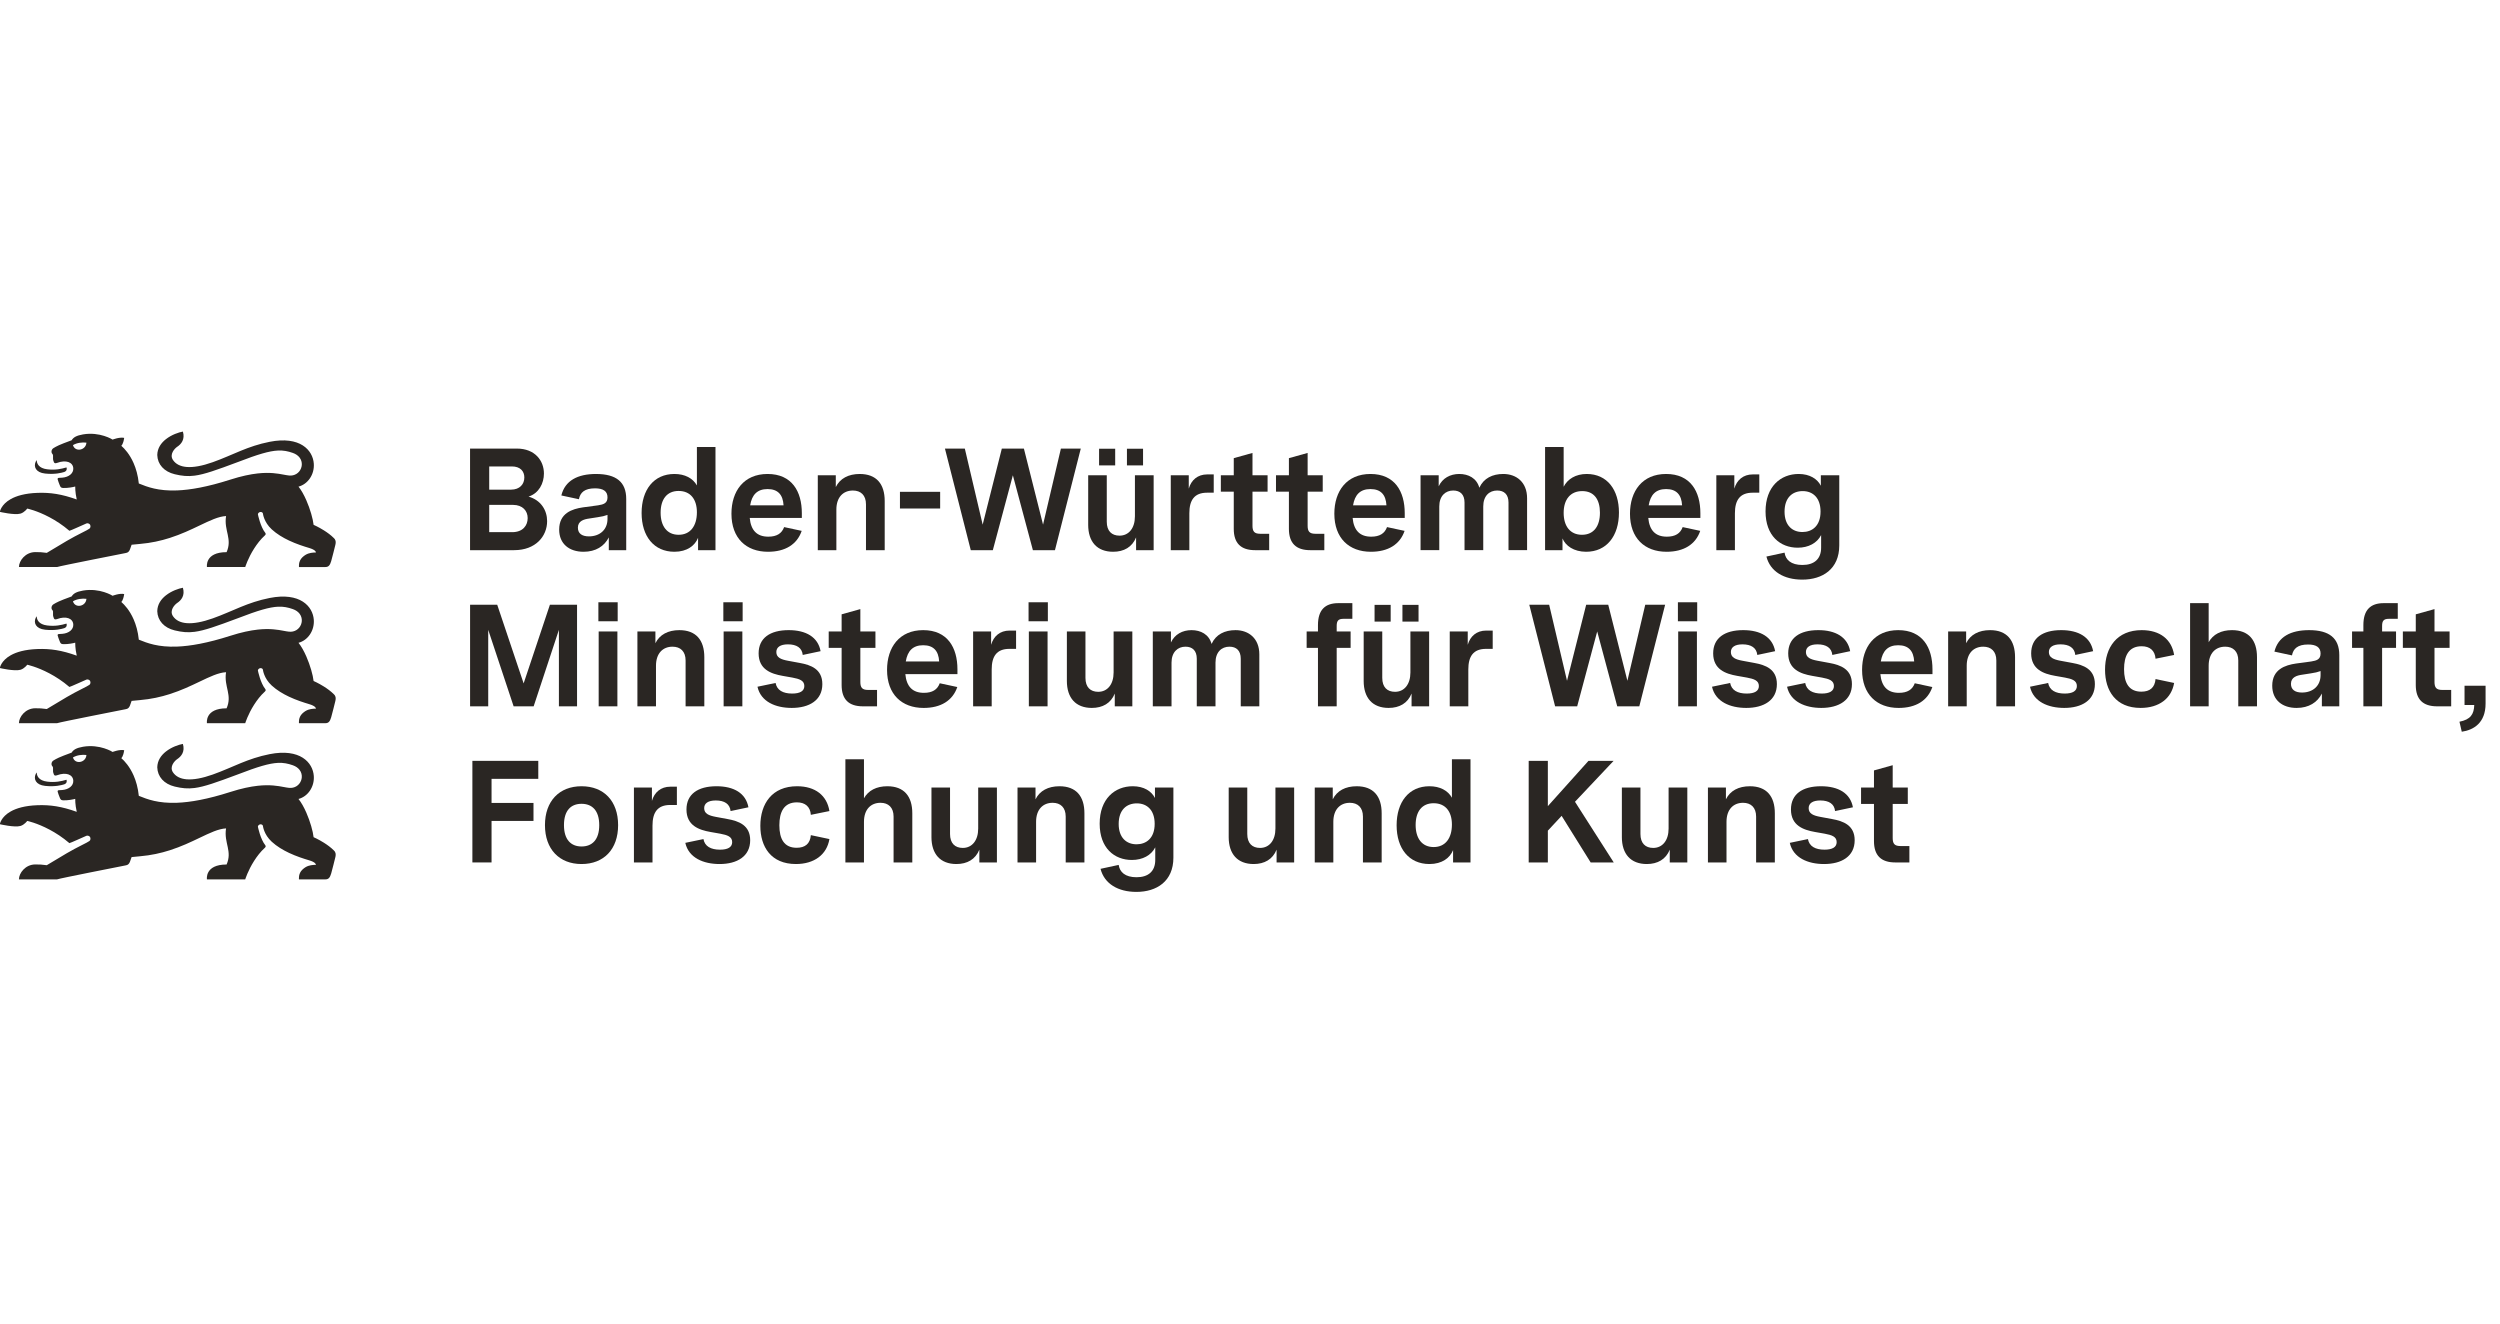 <?xml version="1.0" encoding="UTF-8"?><svg id="Ebene_1" xmlns="http://www.w3.org/2000/svg" viewBox="0 0 491 260"><g id="logo-m-mwk"><g id="BaWue_MWK_Logo_rgb_pos"><g id="MInisterien_in_Pfade"><polygon id="Path" points="92.324 118.771 97.654 118.771 102.842 134.22 108.002 118.771 113.332 118.771 113.332 138.723 109.769 138.723 109.769 123.702 104.809 138.723 100.875 138.723 95.887 123.702 95.887 138.723 92.324 138.723 92.324 118.771" fill="#2a2623"/><path id="Shape" d="M117.522,118.286h3.791v3.734h-3.791v-3.734h0ZM117.579,124.015h3.677v14.708h-3.677s0-14.708,0-14.708Z" fill="#2a2623"/><path id="Path-2" d="M125.189,124.015h3.534v2.309c.827-1.682,2.48-2.565,4.703-2.565,3.278,0,4.903,1.967,4.903,5.302v9.663h-3.677v-9.007c0-1.796-1.026-2.708-2.566-2.708-1.91,0-3.249,1.311-3.249,3.734v7.981h-3.649v-14.708 0h0Z" fill="#2a2623"/><path id="Shape-2" d="M142.064,118.286h3.791v3.734h-3.791v-3.734h0ZM142.121,124.015h3.677v14.708h-3.677s0-14.708,0-14.708Z" fill="#2a2623"/><path id="Path-3" d="M148.763,134.875l3.563-.741c.256,1.425,1.454,2.081,3.249,2.081,1.54,0,2.395-.484,2.395-1.482,0-1.083-.969-1.397-2.337-1.653l-1.938-.342c-2.252-.399-4.703-1.254-4.703-4.418,0-2.993,2.223-4.561,5.901-4.561,3.42,0,5.758,1.368,6.271,4.133l-3.506.741c-.143-1.397-1.197-2.081-2.907-2.081-1.511,0-2.28.57-2.28,1.511,0,1.083.912,1.454,2.28,1.71l2.309.428c2.223.399,4.447,1.226,4.447,4.162,0,3.164-2.565,4.674-6.014,4.674-3.135,0-6.071-1.197-6.727-4.162h0l-0-0Z" fill="#2a2623"/><path id="Path-4" d="M165.295,134.533v-7.297h-2.537v-3.221h2.537v-3.363l3.677-1.026v4.389h2.964v3.221h-2.964v6.698c0,1.112.371,1.568,1.511,1.568h1.767v3.221h-2.765c-2.794,0-4.191-1.368-4.191-4.19v0Z" fill="#2a2623"/><path id="Shape-3" d="M174.217,131.569c0-4.447,2.423-7.81,7.098-7.81,4.789,0,6.727,3.449,6.727,7.696v.941h-10.233c.228,2.451,1.425,3.677,3.649,3.677,1.653,0,2.651-.627,3.107-1.881l3.449.741c-.912,2.679-3.249,4.105-6.613,4.105-4.304,0-7.183-2.679-7.183-7.468h-0ZM184.45,129.916c-.114-2.081-1.111-3.192-3.135-3.192s-3.078,1.112-3.421,3.192h6.556Z" fill="#2a2623"/><path id="Path-5" d="M191.121,124.015h3.534v2.623c.484-1.682,1.739-2.793,3.62-2.793h1.283v3.592h-1.312c-2.508,0-3.477,1.482-3.477,4.047v7.24h-3.649v-14.708Z" fill="#2a2623"/><path id="Shape-4" d="M202.009,118.286h3.791v3.734h-3.791v-3.734h0ZM202.066,124.015h3.677v14.708h-3.677s0-14.708,0-14.708Z" fill="#2a2623"/><path id="Path-6" d="M209.534,133.735v-9.72h3.649v9.121c0,1.824.969,2.736,2.508,2.736,1.824,0,3.022-1.482,3.022-3.791v-8.067h3.677v14.708h-3.449v-2.508c-.77,1.91-2.394,2.822-4.504,2.822-3.164,0-4.903-1.967-4.903-5.302v-0Z" fill="#2a2623"/><path id="Path-7" d="M226.409,124.015h3.563v2.167c.741-1.596,2.252-2.423,4.048-2.423s3.421.827,3.934,2.708c.855-1.881,2.594-2.708,4.703-2.708,2.594,0,4.675,1.625,4.675,4.76v10.204h-3.649v-9.349c0-1.596-.855-2.366-2.223-2.366-1.539,0-2.736,1.055-2.736,3.135v8.58h-3.677v-9.349c0-1.596-.855-2.366-2.223-2.366-1.511,0-2.736,1.055-2.736,3.135v8.58h-3.677v-14.708h0Z" fill="#2a2623"/><path id="Path-8" d="M258.848,127.237h-2.224v-3.221h2.224v-1.254c0-2.993,1.425-4.304,3.99-4.304h2.765v3.079h-1.767c-.998,0-1.311.399-1.311,1.397v1.083h2.736v3.221h-2.736v11.487h-3.677v-11.487Z" fill="#2a2623"/><path id="Shape-5" d="M267.827,133.735v-9.72h3.649v9.121c0,1.824.969,2.736,2.508,2.736,1.824,0,3.021-1.482,3.021-3.791v-8.067h3.677v14.708h-3.449v-2.508c-.77,1.91-2.395,2.822-4.504,2.822-3.164,0-4.903-1.967-4.903-5.302v-0ZM269.965,118.799h3.164v3.278h-3.164v-3.278ZM275.438,118.799h3.164v3.278h-3.164v-3.278Z" fill="#2a2623"/><path id="Path-9" d="M284.73,124.015h3.534v2.623c.485-1.682,1.739-2.793,3.62-2.793h1.283v3.592h-1.312c-2.508,0-3.477,1.482-3.477,4.047v7.24h-3.649v-14.708h0Z" fill="#2a2623"/><polygon id="Path-10" points="300.351 118.771 304.256 118.771 307.762 133.707 311.525 118.771 315.858 118.771 319.62 133.707 323.126 118.771 327.031 118.771 321.958 138.723 317.625 138.723 313.691 124.015 309.757 138.723 305.425 138.723 300.351 118.771 300.351 118.771" fill="#2a2623"/><path id="Shape-6" d="M329.54,118.286h3.791v3.734h-3.791v-3.734h0ZM329.597,124.015h3.677v14.708h-3.677s0-14.708,0-14.708Z" fill="#2a2623"/><path id="Path-11" d="M336.238,134.875l3.563-.741c.256,1.425,1.454,2.081,3.25,2.081,1.539,0,2.394-.484,2.394-1.482,0-1.083-.969-1.397-2.337-1.653l-1.938-.342c-2.252-.399-4.703-1.254-4.703-4.418,0-2.993,2.223-4.561,5.9-4.561,3.421,0,5.758,1.368,6.271,4.133l-3.506.741c-.143-1.397-1.197-2.081-2.907-2.081-1.511,0-2.28.57-2.28,1.511,0,1.083.912,1.454,2.28,1.71l2.309.428c2.223.399,4.447,1.226,4.447,4.162,0,3.164-2.566,4.674-6.015,4.674-3.135,0-6.072-1.197-6.727-4.162h0l0-0Z" fill="#2a2623"/><path id="Path-12" d="M350.976,134.875l3.563-.741c.256,1.425,1.454,2.081,3.25,2.081,1.539,0,2.394-.484,2.394-1.482,0-1.083-.969-1.397-2.337-1.653l-1.938-.342c-2.252-.399-4.703-1.254-4.703-4.418,0-2.993,2.223-4.561,5.9-4.561,3.421,0,5.758,1.368,6.271,4.133l-3.506.741c-.143-1.397-1.197-2.081-2.907-2.081-1.511,0-2.28.57-2.28,1.511,0,1.083.912,1.454,2.28,1.71l2.309.428c2.223.399,4.447,1.226,4.447,4.162,0,3.164-2.566,4.674-6.015,4.674-3.135,0-6.072-1.197-6.727-4.162h0v-0Z" fill="#2a2623"/><path id="Shape-7" d="M365.713,131.569c0-4.447,2.423-7.81,7.098-7.81,4.789,0,6.727,3.449,6.727,7.696v.941h-10.233c.228,2.451,1.425,3.677,3.649,3.677,1.653,0,2.651-.627,3.107-1.881l3.449.741c-.912,2.679-3.249,4.105-6.613,4.105-4.304,0-7.183-2.679-7.183-7.468h-0ZM375.946,129.916c-.114-2.081-1.111-3.192-3.135-3.192s-3.078,1.112-3.421,3.192h6.556Z" fill="#2a2623"/><path id="Path-13" d="M382.616,124.015h3.534v2.309c.827-1.682,2.48-2.565,4.703-2.565,3.278,0,4.903,1.967,4.903,5.302v9.663h-3.677v-9.007c0-1.796-1.026-2.708-2.566-2.708-1.91,0-3.249,1.311-3.249,3.734v7.981h-3.649v-14.708 0h0Z" fill="#2a2623"/><path id="Path-14" d="M398.693,134.875l3.563-.741c.256,1.425,1.454,2.081,3.25,2.081,1.539,0,2.394-.484,2.394-1.482,0-1.083-.969-1.397-2.337-1.653l-1.938-.342c-2.252-.399-4.703-1.254-4.703-4.418,0-2.993,2.223-4.561,5.9-4.561,3.421,0,5.758,1.368,6.271,4.133l-3.506.741c-.143-1.397-1.197-2.081-2.907-2.081-1.511,0-2.28.57-2.28,1.511,0,1.083.912,1.454,2.28,1.71l2.309.428c2.223.399,4.447,1.226,4.447,4.162,0,3.164-2.566,4.674-6.015,4.674-3.135,0-6.072-1.197-6.727-4.162h0v-0Z" fill="#2a2623"/><path id="Path-15" d="M413.43,131.541c0-4.361,2.309-7.782,7.212-7.782,3.592,0,5.872,1.824,6.356,4.874l-3.649.741c-.114-1.596-1.111-2.451-2.736-2.451-2.565,0-3.449,1.91-3.449,4.503,0,2.679.941,4.418,3.392,4.418,1.682,0,2.651-.798,2.793-2.48l3.649.77c-.513,3.05-2.965,4.902-6.584,4.902-4.874,0-6.984-3.363-6.984-7.496v0l-0-0Z" fill="#2a2623"/><path id="Path-16" d="M430.133,118.457h3.649v7.668c.855-1.539,2.451-2.366,4.589-2.366,3.278,0,4.903,1.967,4.903,5.302v9.663h-3.677v-9.007c0-1.796-1.026-2.708-2.566-2.708-1.91,0-3.249,1.311-3.249,3.734v7.981h-3.649v-20.266h0l-0-0Z" fill="#2a2623"/><path id="Shape-8" d="M446.267,134.676c0-3.221,2.537-4.047,4.675-4.361l2.965-.399c1.112-.171,1.853-.428,1.853-1.567,0-1.197-.827-1.768-2.452-1.768-2.024,0-2.907.798-3.164,2.138l-3.449-.741c.713-2.908,3.193-4.219,6.813-4.219,3.99,0,5.929,1.596,5.929,4.903v10.062h-3.421v-2.508c-.884,1.739-2.566,2.822-4.96,2.822-2.794,0-4.789-1.539-4.789-4.361v0l0-0ZM452.111,136.015c2.166,0,3.649-1.339,3.649-3.42v-.798c-.542.2-1.112.342-1.939.456l-1.653.256c-1.055.143-2.223.485-2.223,1.796,0,1.14.798,1.71,2.167,1.71Z" fill="#2a2623"/><path id="Path-17" d="M464.168,127.237h-2.224v-3.221h2.224v-1.254c0-2.993,1.425-4.304,3.99-4.304h2.765v3.079h-1.767c-.998,0-1.311.399-1.311,1.397v1.083h2.737v3.221h-2.737v11.487h-3.677v-11.487Z" fill="#2a2623"/><path id="Path-18" d="M474.458,134.533v-7.297h-2.537v-3.221h2.537v-3.363l3.677-1.026v4.389h2.964v3.221h-2.964v6.698c0,1.112.371,1.568,1.511,1.568h1.767v3.221h-2.765c-2.794,0-4.191-1.368-4.191-4.19v0Z" fill="#2a2623"/><path id="Path-19" d="M485.945,138.467h-1.91v-3.791h4.133v3.506c0,3.791-2.338,5.188-4.675,5.53l-.456-1.967c2.195-.428,2.851-1.482,2.908-3.278h0Z" fill="#2a2623"/><polygon id="Path-20" points="92.777 149.431 105.719 149.431 105.719 152.965 96.54 152.965 96.54 157.696 104.778 157.696 104.778 161.231 96.54 161.231 96.54 169.383 92.777 169.383 92.777 149.431 92.777 149.431" fill="#2a2623"/><path id="Shape-9" d="M107.03,162.058c0-4.732,2.822-7.639,7.183-7.639,4.39,0,7.183,2.907,7.183,7.639s-2.794,7.639-7.183,7.639c-4.361,0-7.183-2.907-7.183-7.639ZM114.213,166.248c2.081,0,3.478-1.311,3.478-4.19s-1.397-4.19-3.478-4.19-3.449,1.311-3.449,4.19,1.397,4.19,3.449,4.19Z" fill="#2a2623"/><path id="Path-21" d="M124.504,154.675h3.534v2.623c.484-1.682,1.739-2.793,3.62-2.793h1.283v3.592h-1.312c-2.508,0-3.477,1.482-3.477,4.047v7.24h-3.649v-14.708l-0-0Z" fill="#2a2623"/><path id="Path-22" d="M134.594,165.535l3.563-.741c.256,1.425,1.454,2.081,3.25,2.081,1.539,0,2.394-.484,2.394-1.482,0-1.083-.969-1.397-2.337-1.653l-1.938-.342c-2.252-.399-4.703-1.254-4.703-4.418,0-2.993,2.223-4.561,5.9-4.561,3.421,0,5.758,1.368,6.271,4.133l-3.506.741c-.143-1.397-1.197-2.081-2.907-2.081-1.511,0-2.28.57-2.28,1.511,0,1.083.912,1.454,2.28,1.71l2.309.428c2.223.399,4.447,1.226,4.447,4.162,0,3.164-2.566,4.674-6.015,4.674-3.135,0-6.072-1.197-6.727-4.162h0Z" fill="#2a2623"/><path id="Path-23" d="M149.331,162.2c0-4.361,2.309-7.782,7.212-7.782,3.592,0,5.872,1.824,6.356,4.874l-3.649.741c-.114-1.596-1.111-2.451-2.736-2.451-2.565,0-3.449,1.91-3.449,4.503,0,2.679.941,4.418,3.392,4.418,1.682,0,2.651-.798,2.793-2.48l3.649.77c-.513,3.05-2.965,4.902-6.584,4.902-4.874,0-6.984-3.363-6.984-7.496v0l0-0Z" fill="#2a2623"/><path id="Path-24" d="M166.035,149.117h3.649v7.668c.855-1.539,2.451-2.366,4.589-2.366,3.278,0,4.903,1.967,4.903,5.302v9.663h-3.677v-9.007c0-1.796-1.026-2.708-2.566-2.708-1.91,0-3.249,1.311-3.249,3.734v7.981h-3.649v-20.266h0l-0-0Z" fill="#2a2623"/><path id="Path-25" d="M182.938,164.395v-9.72h3.649v9.121c0,1.824.969,2.736,2.508,2.736,1.824,0,3.022-1.482,3.022-3.791v-8.067h3.677v14.708h-3.449v-2.508c-.77,1.91-2.394,2.822-4.504,2.822-3.164,0-4.903-1.967-4.903-5.302v-0Z" fill="#2a2623"/><path id="Path-26" d="M199.841,154.675h3.534v2.309c.827-1.682,2.48-2.565,4.703-2.565,3.278,0,4.903,1.967,4.903,5.302v9.663h-3.677v-9.007c0-1.796-1.026-2.708-2.566-2.708-1.91,0-3.249,1.311-3.249,3.734v7.981h-3.649v-14.708 0-0Z" fill="#2a2623"/><path id="Shape-10" d="M216.146,170.637l3.563-.77c.199,1.397,1.254,2.423,3.506,2.423,2.309,0,3.677-1.168,3.677-3.392v-2.48c-.798,1.568-2.48,2.48-4.589,2.48-3.449,0-6.328-2.337-6.328-7.126,0-4.874,2.965-7.354,6.499-7.354,2.195,0,3.677.969,4.361,2.309v-2.053h3.62v13.768c0,4.646-3.278,6.727-7.269,6.727-3.592,0-6.299-1.596-7.04-4.532v-0h-0ZM223.215,165.82c1.91,0,3.563-1.197,3.563-4.019,0-2.708-1.511-4.019-3.506-4.019s-3.563,1.254-3.563,4.048c0,2.708,1.539,3.99,3.506,3.99h0v-0Z" fill="#2a2623"/><path id="Path-27" d="M241.316,164.395v-9.72h3.649v9.121c0,1.824.969,2.736,2.508,2.736,1.824,0,3.022-1.482,3.022-3.791v-8.067h3.677v14.708h-3.449v-2.508c-.77,1.91-2.394,2.822-4.504,2.822-3.164,0-4.903-1.967-4.903-5.302v-0Z" fill="#2a2623"/><path id="Path-28" d="M258.219,154.675h3.534v2.309c.827-1.682,2.48-2.565,4.703-2.565,3.278,0,4.903,1.967,4.903,5.302v9.663h-3.677v-9.007c0-1.796-1.026-2.708-2.566-2.708-1.91,0-3.249,1.311-3.249,3.734v7.981h-3.649v-14.708 0l0-0Z" fill="#2a2623"/><path id="Shape-11" d="M274.296,162.086c0-4.561,2.394-7.667,6.442-7.667,2.052,0,3.62.827,4.418,2.252v-7.554h3.649v20.266h-3.421v-2.423c-.599,1.511-2.138,2.736-4.646,2.736-4.019,0-6.442-3.05-6.442-7.61v-0h-0ZM281.565,166.362c2.309,0,3.592-1.739,3.592-4.418,0-2.537-1.254-4.19-3.592-4.19-2.309,0-3.534,1.653-3.534,4.275,0,2.594,1.226,4.332,3.534,4.332v0Z" fill="#2a2623"/><polygon id="Path-29" points="300.235 149.431 303.997 149.431 303.997 158.323 311.979 149.431 316.91 149.431 309.328 157.468 316.938 169.383 312.406 169.383 306.705 160.234 303.997 163.141 303.997 169.383 300.235 169.383 300.235 149.431 300.235 149.431" fill="#2a2623"/><path id="Path-30" d="M318.535,164.395v-9.72h3.649v9.121c0,1.824.969,2.736,2.508,2.736,1.824,0,3.021-1.482,3.021-3.791v-8.067h3.677v14.708h-3.449v-2.508c-.77,1.91-2.395,2.822-4.504,2.822-3.164,0-4.903-1.967-4.903-5.302v-0Z" fill="#2a2623"/><path id="Path-31" d="M335.438,154.675h3.534v2.309c.827-1.682,2.48-2.565,4.703-2.565,3.278,0,4.903,1.967,4.903,5.302v9.663h-3.677v-9.007c0-1.796-1.026-2.708-2.566-2.708-1.91,0-3.249,1.311-3.249,3.734v7.981h-3.649v-14.708 0-0Z" fill="#2a2623"/><path id="Path-32" d="M351.515,165.535l3.563-.741c.256,1.425,1.454,2.081,3.25,2.081,1.539,0,2.394-.484,2.394-1.482,0-1.083-.969-1.397-2.337-1.653l-1.938-.342c-2.252-.399-4.703-1.254-4.703-4.418,0-2.993,2.223-4.561,5.9-4.561,3.421,0,5.758,1.368,6.271,4.133l-3.506.741c-.143-1.397-1.197-2.081-2.907-2.081-1.511,0-2.28.57-2.28,1.511,0,1.083.912,1.454,2.28,1.71l2.309.428c2.223.399,4.447,1.226,4.447,4.162,0,3.164-2.566,4.674-6.015,4.674-3.135,0-6.072-1.197-6.727-4.162h0Z" fill="#2a2623"/><path id="Path-33" d="M368.048,165.193v-7.297h-2.537v-3.221h2.537v-3.363l3.677-1.026v4.389h2.965v3.221h-2.965v6.698c0,1.112.371,1.568,1.511,1.568h1.767v3.221h-2.765c-2.794,0-4.19-1.368-4.19-4.19v0Z" fill="#2a2623"/></g><g id="BAWUE_in_Pfade"><path id="Shape-12" d="M92.319,88.1h9.178c3.62,0,5.331,2.423,5.331,4.903,0,1.938-.998,3.876-3.022,4.532,2.423.684,3.649,2.679,3.649,4.817,0,2.964-2.252,5.701-6.471,5.701h-8.665v-19.953h0ZM100.357,96.167c1.738,0,2.622-1.083,2.622-2.394,0-1.226-.798-2.166-2.451-2.166h-4.447v4.561h4.276-0ZM100.585,104.518c2.109,0,3.05-1.311,3.05-2.765,0-1.397-.969-2.594-2.879-2.594h-4.675v5.358h4.504Z" fill="#2a2623"/><path id="Shape-13" d="M109.821,104.005c0-3.221,2.537-4.048,4.675-4.361l2.964-.399c1.112-.171,1.853-.427,1.853-1.568,0-1.197-.827-1.767-2.452-1.767-2.024,0-2.907.798-3.164,2.138l-3.449-.741c.713-2.908,3.193-4.219,6.813-4.219,3.99,0,5.929,1.596,5.929,4.903v10.062h-3.421v-2.508c-.884,1.739-2.566,2.822-4.96,2.822-2.794,0-4.789-1.539-4.789-4.361v0ZM115.664,105.345c2.166,0,3.649-1.339,3.649-3.42v-.798c-.542.199-1.112.342-1.939.456l-1.653.256c-1.055.143-2.223.485-2.223,1.796,0,1.14.798,1.71,2.167,1.71h0Z" fill="#2a2623"/><path id="Shape-14" d="M126.011,100.756c0-4.561,2.394-7.667,6.442-7.667,2.052,0,3.62.827,4.418,2.252v-7.554h3.649v20.266h-3.421v-2.423c-.599,1.511-2.138,2.736-4.646,2.736-4.019,0-6.442-3.05-6.442-7.61v-0ZM133.28,105.031c2.309,0,3.592-1.739,3.592-4.418,0-2.537-1.254-4.19-3.592-4.19-2.309,0-3.534,1.653-3.534,4.275,0,2.594,1.226,4.333,3.534,4.333h0Z" fill="#2a2623"/><path id="Shape-15" d="M143.656,100.898c0-4.447,2.423-7.81,7.098-7.81,4.789,0,6.727,3.449,6.727,7.696v.941h-10.233c.228,2.451,1.425,3.677,3.649,3.677,1.653,0,2.651-.627,3.107-1.881l3.449.741c-.912,2.679-3.249,4.105-6.613,4.105-4.304,0-7.183-2.679-7.183-7.468h0ZM153.889,99.245c-.114-2.081-1.112-3.192-3.136-3.192s-3.078,1.112-3.421,3.192h6.556Z" fill="#2a2623"/><path id="Path-34" d="M160.616,93.345h3.534v2.309c.827-1.682,2.48-2.565,4.703-2.565,3.278,0,4.903,1.967,4.903,5.302v9.663h-3.677v-9.007c0-1.795-1.026-2.708-2.566-2.708-1.91,0-3.249,1.311-3.249,3.734v7.981h-3.649v-14.708h0Z" fill="#2a2623"/><polygon id="Path-35" points="176.75 96.594 184.646 96.594 184.646 99.872 176.75 99.872 176.75 96.594" fill="#2a2623"/><polygon id="Path-36" points="185.586 88.1 189.491 88.1 192.997 103.036 196.76 88.1 201.093 88.1 204.855 103.036 208.361 88.1 212.267 88.1 207.193 108.053 202.86 108.053 198.926 93.345 194.992 108.053 190.66 108.053 185.586 88.1 185.586 88.1" fill="#2a2623"/><path id="Shape-16" d="M213.721,103.064v-9.719h3.649v9.121c0,1.824.969,2.736,2.508,2.736,1.824,0,3.022-1.482,3.022-3.791v-8.066h3.677v14.708h-3.449v-2.508c-.77,1.91-2.394,2.822-4.504,2.822-3.164,0-4.903-1.967-4.903-5.302v-0ZM215.859,88.129h3.164v3.278h-3.164v-3.278ZM221.331,88.129h3.164v3.278h-3.164v-3.278Z" fill="#2a2623"/><path id="Path-37" d="M229.94,93.345h3.534v2.622c.484-1.682,1.739-2.793,3.62-2.793h1.283v3.591h-1.312c-2.508,0-3.477,1.482-3.477,4.048v7.24h-3.649v-14.708h-0Z" fill="#2a2623"/><path id="Path-38" d="M242.311,103.863v-7.297h-2.537v-3.221h2.537v-3.364l3.677-1.026v4.39h2.965v3.221h-2.965v6.698c0,1.112.371,1.568,1.511,1.568h1.767v3.221h-2.765c-2.794,0-4.191-1.368-4.191-4.19v0Z" fill="#2a2623"/><path id="Path-39" d="M253.142,103.863v-7.297h-2.537v-3.221h2.537v-3.364l3.677-1.026v4.39h2.965v3.221h-2.965v6.698c0,1.112.371,1.568,1.511,1.568h1.767v3.221h-2.765c-2.794,0-4.191-1.368-4.191-4.19v0Z" fill="#2a2623"/><path id="Shape-17" d="M262.064,100.898c0-4.447,2.423-7.81,7.098-7.81,4.789,0,6.727,3.449,6.727,7.696v.941h-10.233c.228,2.451,1.425,3.677,3.649,3.677,1.653,0,2.651-.627,3.107-1.881l3.449.741c-.912,2.679-3.249,4.105-6.613,4.105-4.304,0-7.183-2.679-7.183-7.468h-0ZM272.298,99.245c-.114-2.081-1.112-3.192-3.136-3.192s-3.078,1.112-3.421,3.192h6.556Z" fill="#2a2623"/><path id="Path-40" d="M278.996,93.345h3.563v2.166c.741-1.596,2.252-2.423,4.048-2.423s3.421.827,3.934,2.708c.855-1.881,2.594-2.708,4.703-2.708,2.594,0,4.675,1.625,4.675,4.76v10.204h-3.649v-9.349c0-1.596-.855-2.366-2.224-2.366-1.539,0-2.736,1.055-2.736,3.135v8.58h-3.677v-9.349c0-1.596-.855-2.366-2.223-2.366-1.511,0-2.736,1.055-2.736,3.135v8.58h-3.677v-14.708h0Z" fill="#2a2623"/><path id="Shape-18" d="M306.874,105.744v2.309h-3.421v-20.266h3.649v7.81c.77-1.511,2.366-2.508,4.532-2.508,4.019,0,6.328,3.107,6.328,7.582,0,4.589-2.423,7.696-6.442,7.696-2.423,0-4.048-1.168-4.646-2.622h-0ZM310.694,105.031c2.337,0,3.534-1.71,3.534-4.333s-1.169-4.247-3.477-4.247c-2.337,0-3.649,1.653-3.649,4.276,0,2.651,1.311,4.304,3.592,4.304Z" fill="#2a2623"/><path id="Shape-19" d="M320.129,100.898c0-4.447,2.423-7.81,7.098-7.81,4.789,0,6.727,3.449,6.727,7.696v.941h-10.233c.228,2.451,1.425,3.677,3.649,3.677,1.653,0,2.651-.627,3.107-1.881l3.449.741c-.912,2.679-3.249,4.105-6.613,4.105-4.304,0-7.183-2.679-7.183-7.468h-0ZM330.362,99.245c-.114-2.081-1.112-3.192-3.136-3.192s-3.078,1.112-3.421,3.192h6.556Z" fill="#2a2623"/><path id="Path-41" d="M337.089,93.345h3.534v2.622c.484-1.682,1.739-2.793,3.62-2.793h1.283v3.591h-1.312c-2.508,0-3.477,1.482-3.477,4.048v7.24h-3.649v-14.708h0Z" fill="#2a2623"/><path id="Shape-20" d="M346.923,109.307l3.563-.77c.199,1.397,1.254,2.423,3.506,2.423,2.309,0,3.677-1.168,3.677-3.392v-2.48c-.798,1.568-2.48,2.48-4.589,2.48-3.449,0-6.328-2.337-6.328-7.126,0-4.874,2.965-7.354,6.499-7.354,2.195,0,3.677.969,4.362,2.309v-2.052h3.62v13.767c0,4.646-3.278,6.727-7.268,6.727-3.592,0-6.3-1.596-7.041-4.532h-0v0ZM353.992,104.49c1.91,0,3.563-1.197,3.563-4.019,0-2.708-1.511-4.019-3.506-4.019s-3.563,1.254-3.563,4.048c0,2.708,1.539,3.99,3.506,3.99h0l-0.0 0Z" fill="#2a2623"/></g><g id="Logo_aktuell"><path id="Shape-21" d="M58.629,156.917c1.82-.479,3.151-2.364,3.002-4.509-.186-2.659-2.704-5.472-8.676-4.293-2.173.43-3.952,1.063-5.66,1.759-1.792.731-3.505,1.533-5.511,2.245-2.065.734-3.799,1.051-5.147.936-1.213-.103-2.114-.555-2.665-1.367-.749-1.124.34-2.257.8-2.573.84-.549,1.596-1.486,1.149-3.01-.805.14-2.219.613-3.343,1.5-.931.734-1.664,1.751-1.692,3.097.053,1.84,1.326,3.278,3.444,3.785,1.421.34,2.555.45,3.894.274,1.923-.252,4.27-1.09,8.503-2.675,3.955-1.525,6.178-2.18,7.882-2.257,1.069-.048,1.933.131,2.893.466.6.209,1.033.527,1.322.898.343.441.481.958.449,1.459-.06.94-.719,1.823-1.742,2.043-.236.051-.491.067-.762.04-.316-.03-.661-.095-1.05-.168-1.148-.215-2.695-.504-5.103-.239-1.445.159-3.2.518-5.364,1.211-4.516,1.447-7.886,2.027-10.488,2.127-3.685.141-5.829-.68-7.501-1.363-.165-1.601-.551-2.924-1.023-3.999-.767-1.745-1.763-2.837-2.418-3.407,0,0,.379-.235.568-1.554-.942-.188-2.274.342-2.274.342,0,0-2.471-1.587-5.813-1.021-1.275.223-1.883.572-2.232,1.149-2.655.975-2.872,1.142-3.549,1.533-.44.277-.403.647-.403.74,0,.214.112.347.16.405.07.081.135.156.135.305.007.772-.06.718.177,1.33.105.247.337.228.617.133,1.752-.654,3.098-.144,3.184,1.041.069,1.022-.884,1.756-2.157,1.858-.284.017-.481.029-.591.035-.209.014-.349.033-.326.277.027.193.306.889.381,1.087.192.539.314.614.765.63.852.03,1.955-.181,2.309-.291,0,0-.037,1.08.3,2.55-2.951-1.063-5.203-1.394-7.703-1.303-2.496.09-4.155.602-5.256,1.219-1.948,1.092-2.147,2.515-2.147,2.515.014.002,2.872.675,4.042.344.794-.226,1.338-.993,1.338-.993,0,0,1.886.387,4.367,1.703,1.213.644,2.569,1.509,3.915,2.661.05.043,3.167-1.377,3.321-1.433.385-.141.673.115.739.24.108.205.146.59-.155.79-.295.265-2.385,1.187-4.398,2.376-1.308.775-2.73,1.615-3.951,2.362-.959-.123-1.375-.161-2.276-.151-1.925.021-3.191,1.703-3.191,2.934h7.486c.312-.113,3.442-.752,6.604-1.385,2.298-.46,4.613-.916,5.872-1.165.565-.112.914-.181.961-.191.168-.038.395-.065.6-.266.103-.101.2-.246.282-.458.058-.144.324-.914.324-.914l1.638-.158c2.187-.185,4.125-.625,5.865-1.182,2.236-.716,4.145-1.624,5.831-2.431,2.053-.984,3.747-1.796,5.215-1.861-.236,1.451.105,2.581.336,3.693.22,1.059.341,2.103-.231,3.396-4.336,0-3.858,2.922-3.858,2.922h7.519s.53-1.729,1.747-3.635c.56-.877,1.247-1.792,2.13-2.594.184-.165.168-.34.063-.479-.954-1.184-1.437-3.569-1.437-3.569-.082-.305.287-.507.412-.528.133-.023.49-.026.563.318,0,0,.168,1.654,1.734,3.094.991.908,2.194,1.625,3.393,2.19,1.443.679,2.881,1.14,3.942,1.454,1.212.358,1.347.763,1.347.884-.028,0-.461.021-.531.028-.614.067-1.319.147-2.141.926-.84.798-.663,1.912-.663,1.912h5.173c.675,0,.915-.398,1.149-1.159.151-.489.763-2.969.805-3.139.202-.754-.009-1.154-.27-1.38-.593-.595-1.314-1.116-1.979-1.532-1.078-.676-2.01-1.078-2.01-1.078-.123-1.151-.666-3.081-1.427-4.821-.449-1.027-.98-1.988-1.538-2.684l-0.0 0.0 0-0ZM14.327,148.764c.78-.466,1.805-.585,2.647-.486-.091,1.524-2.231,1.928-2.647.486ZM7.013,152.021c.03-.065.064-.129.102-.192.006-.01.037-.061.046-.073.016-.021.05-.008.053.018.03.6.375,1.529,2.05,1.738,1.585.2,2.776-.07,3.793-.37.114.275.084.707-.44.9-.472.144-1.757.519-3.754.307-1.864-.198-2.294-1.369-1.85-2.329v0-0ZM58.629,126.245c1.82-.479,3.151-2.364,3.002-4.509-.186-2.659-2.704-5.472-8.676-4.293-2.173.43-3.952,1.063-5.66,1.759-1.792.731-3.505,1.533-5.511,2.245-2.065.734-3.799,1.051-5.147.936-1.213-.103-2.114-.555-2.665-1.367-.749-1.124.34-2.257.8-2.573.84-.549,1.596-1.486,1.149-3.01-.805.14-2.219.613-3.343,1.5-.931.734-1.664,1.751-1.692,3.097.053,1.84,1.326,3.278,3.444,3.785,1.421.34,2.555.45,3.894.274,1.923-.252,4.27-1.09,8.503-2.675,3.955-1.525,6.178-2.18,7.882-2.257,1.069-.048,1.933.131,2.893.466.6.209,1.033.527,1.322.897.343.441.481.958.449,1.459-.06.94-.719,1.823-1.742,2.043-.236.051-.491.067-.762.04-.316-.03-.661-.095-1.05-.168-1.148-.215-2.695-.504-5.103-.239-1.445.159-3.2.518-5.364,1.211-4.516,1.447-7.886,2.027-10.488,2.127-3.685.141-5.829-.68-7.501-1.363-.165-1.601-.551-2.924-1.023-3.999-.767-1.745-1.763-2.837-2.418-3.407,0,0,.379-.235.568-1.554-.942-.188-2.274.342-2.274.342,0,0-2.471-1.587-5.813-1.021-1.275.223-1.883.572-2.232,1.149-2.655.975-2.872,1.142-3.549,1.533-.44.277-.403.647-.403.74,0,.214.112.347.16.405.07.081.135.156.135.305.007.772-.06.718.177,1.33.105.247.337.228.617.133,1.752-.654,3.098-.144,3.184,1.041.069,1.022-.884,1.756-2.157,1.858-.284.017-.481.029-.591.035-.209.014-.349.033-.326.277.027.193.306.889.381,1.087.192.539.314.614.765.63.852.03,1.955-.181,2.309-.291,0,0-.037,1.08.3,2.55-2.951-1.063-5.203-1.394-7.703-1.303-2.496.09-4.155.602-5.256,1.219-1.948,1.092-2.147,2.515-2.147,2.515.014.002,2.872.675,4.042.344.794-.226,1.338-.994,1.338-.994,0,0,1.886.387,4.367,1.703,1.213.644,2.569,1.509,3.915,2.661.05.043,3.167-1.377,3.321-1.433.385-.141.673.115.739.24.108.205.146.59-.155.79-.295.265-2.385,1.187-4.398,2.376-1.308.775-2.73,1.615-3.951,2.362-.959-.123-1.375-.161-2.276-.151-1.925.021-3.191,1.703-3.191,2.934h7.486c.312-.113,3.442-.752,6.604-1.385,2.298-.46,4.613-.916,5.872-1.165.565-.112.914-.181.961-.191.168-.038.395-.065.6-.266.103-.101.2-.246.282-.458.058-.144.324-.914.324-.914l1.638-.158c2.187-.185,4.125-.625,5.865-1.182,2.236-.716,4.145-1.624,5.831-2.431,2.053-.984,3.747-1.796,5.215-1.861-.236,1.451.105,2.581.336,3.693.22,1.059.341,2.103-.231,3.396-4.336,0-3.858,2.922-3.858,2.922h7.519s.53-1.729,1.747-3.635c.56-.877,1.247-1.792,2.13-2.594.184-.165.168-.34.063-.479-.954-1.184-1.437-3.569-1.437-3.569-.082-.305.287-.507.412-.528.133-.023.49-.026.563.318,0,0,.168,1.654,1.734,3.094.991.908,2.194,1.625,3.393,2.19,1.443.679,2.881,1.14,3.942,1.454,1.212.358,1.347.763,1.347.884-.028,0-.461.021-.531.028-.614.067-1.319.147-2.141.926-.84.798-.663,1.912-.663,1.912h5.173c.675,0,.915-.398,1.149-1.159.151-.488.763-2.969.805-3.139.202-.754-.009-1.154-.27-1.38-.593-.595-1.314-1.116-1.979-1.532-1.078-.676-2.01-1.078-2.01-1.078-.123-1.151-.666-3.081-1.427-4.821-.449-1.027-.98-1.988-1.538-2.684l-0.0 0.0 0.0 0ZM14.327,118.093c.78-.466,1.805-.585,2.647-.486-.091,1.524-2.231,1.928-2.647.486ZM7.013,121.35c.03-.065.064-.129.102-.192.006-.01.037-.061.046-.073.016-.021.05-.008.053.018.03.6.375,1.529,2.05,1.738,1.585.2,2.776-.07,3.793-.37.114.275.084.707-.44.9-.472.144-1.757.519-3.754.307-1.864-.198-2.294-1.369-1.85-2.329v0ZM58.629,95.573c1.82-.479,3.151-2.364,3.002-4.509-.186-2.659-2.704-5.472-8.676-4.293-2.173.43-3.952,1.063-5.66,1.759-1.792.731-3.505,1.533-5.511,2.245-2.065.734-3.799,1.051-5.147.936-1.213-.103-2.114-.555-2.665-1.367-.749-1.124.34-2.257.8-2.573.84-.549,1.596-1.486,1.149-3.01-.805.14-2.219.613-3.343,1.5-.931.734-1.664,1.751-1.692,3.097.053,1.84,1.326,3.278,3.444,3.785,1.421.34,2.555.45,3.894.274,1.923-.252,4.27-1.09,8.503-2.675,3.955-1.525,6.178-2.18,7.882-2.257,1.069-.048,1.933.131,2.893.466.6.209,1.033.527,1.322.897.343.441.481.958.449,1.459-.06.94-.719,1.823-1.742,2.043-.236.051-.491.067-.762.04-.316-.03-.661-.095-1.05-.168-1.148-.215-2.695-.504-5.103-.239-1.445.159-3.2.518-5.364,1.211-4.516,1.447-7.886,2.027-10.488,2.127-3.685.141-5.829-.68-7.501-1.363-.165-1.601-.551-2.924-1.023-3.999-.767-1.745-1.763-2.837-2.418-3.407,0,0,.379-.235.568-1.554-.942-.188-2.274.342-2.274.342,0,0-2.471-1.587-5.813-1.021-1.275.223-1.883.572-2.232,1.149-2.655.975-2.872,1.142-3.549,1.533-.44.277-.403.647-.403.74,0,.214.112.347.16.405.07.081.135.156.135.305.007.772-.06.718.177,1.33.105.247.337.228.617.133,1.752-.654,3.098-.144,3.184,1.041.069,1.022-.884,1.756-2.157,1.858-.284.017-.481.029-.591.035-.209.014-.349.033-.326.277.027.193.306.889.381,1.087.192.539.314.614.765.63.852.03,1.955-.181,2.309-.291,0,0-.037,1.08.3,2.55-2.951-1.063-5.203-1.394-7.703-1.303-2.496.09-4.155.602-5.256,1.219C.169,99.111-.031,100.533-.031,100.533c.014.002,2.872.675,4.042.344.794-.226,1.338-.994,1.338-.994,0,0,1.886.387,4.367,1.703,1.213.644,2.569,1.509,3.915,2.661.05.043,3.167-1.377,3.321-1.433.385-.141.673.115.739.24.108.205.146.59-.155.79-.295.265-2.385,1.187-4.398,2.376-1.308.775-2.73,1.615-3.951,2.362-.959-.123-1.375-.161-2.276-.151-1.925.021-3.191,1.703-3.191,2.934h7.486c.312-.113,3.442-.752,6.604-1.385,2.298-.46,4.613-.916,5.872-1.165.565-.112.914-.181.961-.191.168-.038.395-.065.6-.266.103-.101.2-.246.282-.458.058-.144.324-.914.324-.914l1.638-.158c2.187-.185,4.125-.625,5.865-1.182,2.236-.716,4.145-1.624,5.831-2.431,2.053-.984,3.747-1.796,5.215-1.861-.236,1.451.105,2.581.336,3.693.22,1.059.341,2.103-.231,3.396-4.336,0-3.858,2.922-3.858,2.922h7.519s.53-1.729,1.747-3.635c.56-.877,1.247-1.792,2.13-2.594.184-.165.168-.34.063-.479-.954-1.184-1.437-3.569-1.437-3.569-.082-.305.287-.507.412-.528.133-.023.49-.026.563.318,0,0,.168,1.654,1.734,3.094.991.908,2.194,1.625,3.393,2.19,1.443.679,2.881,1.14,3.942,1.454,1.212.358,1.347.763,1.347.884-.028,0-.461.021-.531.028-.614.067-1.319.147-2.141.926-.84.798-.663,1.912-.663,1.912h5.173c.675,0,.915-.398,1.149-1.159.151-.488.763-2.969.805-3.139.202-.754-.009-1.154-.27-1.38-.593-.595-1.314-1.116-1.979-1.532-1.078-.676-2.01-1.078-2.01-1.078-.123-1.151-.666-3.081-1.427-4.821-.449-1.027-.98-1.988-1.538-2.684l-0.0 0.0 0.0 0ZM14.327,87.421c.78-.466,1.805-.585,2.647-.486-.091,1.524-2.231,1.928-2.647.486h0ZM7.013,90.678c.03-.065.064-.129.102-.192.006-.01.037-.061.046-.073.016-.021.05-.008.053.018.03.6.375,1.529,2.05,1.738,1.585.2,2.776-.07,3.793-.37.114.275.084.707-.44.9-.472.144-1.757.519-3.754.307-1.864-.198-2.294-1.369-1.85-2.329v0Z" fill="#2a2623"/></g></g></g></svg>